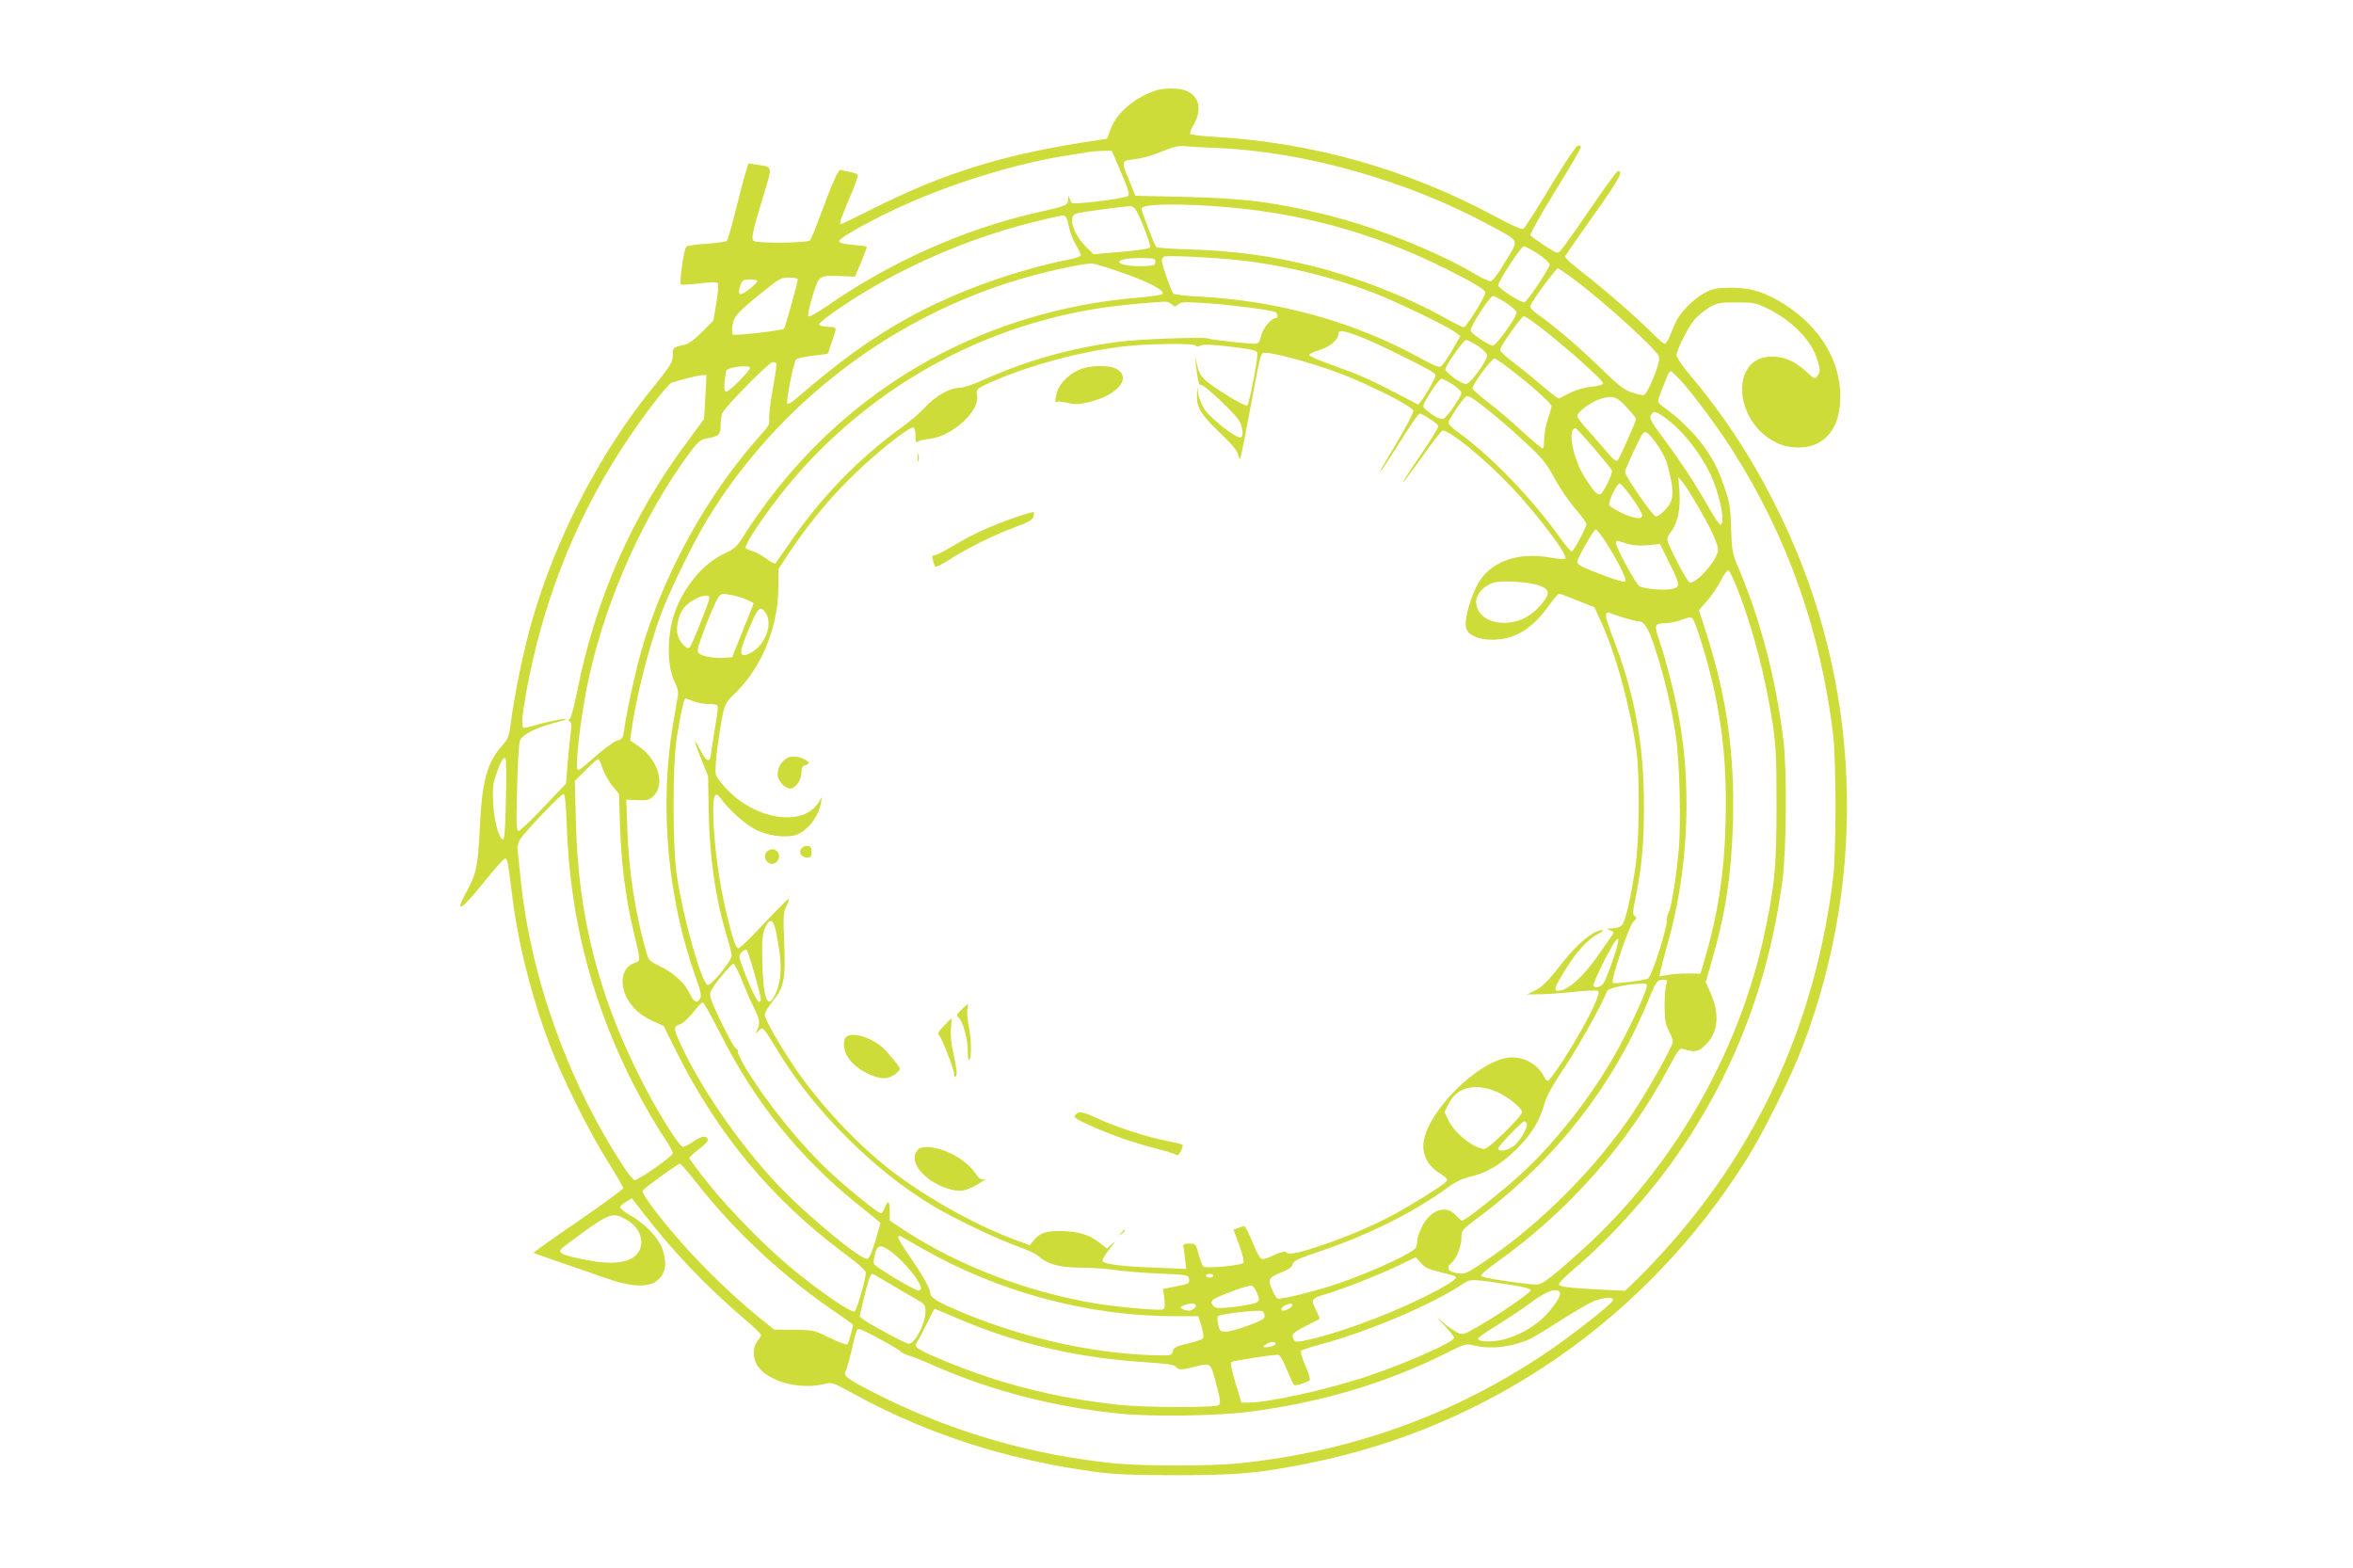 <?xml version="1.0" standalone="no"?>
<!DOCTYPE svg PUBLIC "-//W3C//DTD SVG 20010904//EN"
 "http://www.w3.org/TR/2001/REC-SVG-20010904/DTD/svg10.dtd">
<svg version="1.0" xmlns="http://www.w3.org/2000/svg"
 width="1280pt" height="853pt" viewBox="0 0 1280 853"
 preserveAspectRatio="xMidYMid meet">
<g transform="translate(0,853) scale(0.1,-0.1)"
fill="#cddc39" stroke="none">
<path d="M6279 8035 c-115 -42 -205 -121 -237 -207 l-20 -53 -53 -8 c-493 -72
-824 -173 -1222 -373 -92 -46 -170 -84 -173 -84 -11 0 0 32 47 142 28 65 48
122 45 127 -3 5 -22 12 -42 15 -19 4 -41 9 -49 12 -14 6 -43 -60 -116 -256
-23 -63 -47 -121 -52 -127 -11 -15 -283 -18 -306 -4 -17 11 -8 49 54 254 48
155 49 149 -37 161 l-46 7 -12 -37 c-7 -20 -32 -113 -55 -206 -23 -93 -46
-173 -51 -178 -5 -5 -54 -12 -109 -16 -55 -3 -105 -11 -111 -15 -13 -10 -40
-196 -30 -206 3 -3 47 -1 98 5 57 7 96 8 102 2 6 -6 3 -46 -7 -106 l-16 -98
-62 -62 c-40 -40 -74 -65 -93 -69 -64 -13 -66 -15 -66 -53 0 -43 -9 -57 -112
-185 -290 -357 -529 -823 -658 -1278 -42 -149 -91 -386 -110 -533 -10 -80 -15
-94 -45 -128 -85 -94 -113 -195 -125 -452 -10 -209 -18 -250 -75 -352 -64
-117 -26 -97 90 48 58 73 113 134 120 136 15 4 16 1 40 -191 32 -265 106 -559
206 -822 69 -181 215 -476 318 -638 45 -71 81 -134 81 -140 0 -7 -111 -88
-246 -181 -135 -92 -244 -170 -242 -172 2 -1 69 -25 148 -52 80 -27 190 -65
245 -85 143 -50 236 -53 285 -9 41 36 49 90 25 163 -22 65 -94 142 -179 189
-31 18 -55 37 -53 44 2 6 17 19 34 29 l31 18 68 -88 c156 -202 337 -392 537
-562 53 -45 97 -87 97 -93 0 -5 -9 -21 -20 -35 -24 -30 -26 -83 -5 -123 47
-90 229 -144 369 -109 43 11 45 10 172 -60 394 -215 829 -354 1304 -418 105
-14 202 -18 440 -18 333 0 445 10 720 65 984 197 1837 788 2380 1651 95 151
243 450 309 624 355 937 312 1977 -119 2871 -142 296 -299 539 -502 780 -37
45 -68 90 -68 101 0 29 64 156 100 197 18 20 54 49 79 64 42 24 55 27 146 27
88 0 107 -3 159 -28 139 -65 250 -176 282 -284 17 -57 17 -65 0 -88 -13 -19
-16 -18 -61 24 -61 56 -117 81 -186 81 -230 1 -210 -357 26 -469 68 -33 163
-34 222 -3 83 44 124 129 124 257 0 191 -108 371 -294 493 -109 71 -190 97
-302 97 -77 -1 -97 -5 -140 -27 -50 -26 -117 -89 -148 -140 -9 -15 -26 -52
-38 -83 -11 -30 -26 -55 -33 -55 -6 0 -34 23 -61 51 -77 79 -271 248 -384 335
-56 43 -100 83 -98 89 3 6 73 107 156 224 137 192 164 241 132 241 -5 0 -73
-93 -151 -207 -78 -115 -150 -216 -160 -226 -16 -18 -20 -17 -88 27 -39 26
-74 51 -77 57 -4 5 57 112 134 238 78 125 141 234 141 240 0 7 -8 11 -17 9
-10 -2 -72 -96 -149 -223 -73 -121 -139 -224 -146 -229 -11 -6 -53 12 -144 61
-483 261 -995 407 -1542 439 -67 4 -125 11 -128 15 -3 5 6 28 20 52 46 79 30
154 -40 183 -41 17 -127 17 -175 -1z m341 -310 c474 -19 1037 -178 1479 -418
174 -94 165 -75 90 -200 -41 -70 -70 -107 -81 -107 -9 0 -41 14 -69 31 -220
130 -547 261 -819 329 -283 70 -446 91 -774 99 l-270 6 -32 80 c-46 111 -46
111 28 119 34 4 84 17 112 28 107 42 122 46 161 43 22 -3 101 -7 175 -10z
m-522 -132 c39 -90 48 -121 39 -129 -16 -14 -296 -49 -307 -38 -4 5 -10 18
-13 29 -3 15 -5 13 -6 -8 -1 -34 -6 -36 -186 -77 -390 -91 -780 -265 -1125
-504 -52 -36 -98 -62 -103 -57 -5 5 6 54 23 110 36 116 34 114 154 109 l77 -3
34 80 c18 44 32 82 30 83 -2 2 -37 7 -77 10 -51 5 -73 11 -73 21 0 18 200 128
375 205 272 120 608 221 870 261 58 9 112 18 120 19 8 2 38 4 66 5 l52 1 50
-117z m487 -183 c468 -30 877 -140 1288 -346 151 -76 207 -110 207 -126 0 -21
-104 -188 -117 -188 -8 0 -54 23 -104 51 -193 109 -477 221 -709 279 -233 59
-445 87 -698 94 -85 2 -157 8 -162 12 -11 12 -80 192 -80 209 0 23 154 29 375
15z m-412 -14 c20 -20 89 -196 83 -211 -3 -8 -58 -16 -156 -25 l-151 -13 -40
39 c-47 46 -82 113 -77 151 2 20 10 29 33 34 23 6 213 32 282 38 6 1 18 -5 26
-13z m-377 -44 c6 -4 14 -27 18 -52 4 -25 20 -69 36 -97 17 -29 30 -57 30 -62
0 -5 -26 -15 -57 -21 -307 -61 -636 -181 -894 -325 -202 -114 -354 -224 -605
-439 -19 -16 -37 -26 -41 -22 -9 9 34 227 48 241 5 6 46 15 91 20 l81 10 17
50 c35 103 37 94 -17 97 -26 2 -48 7 -48 13 0 13 134 108 258 182 285 171 623
308 942 383 142 34 127 31 141 22z m2571 -203 c35 -23 63 -49 63 -58 0 -19
-119 -198 -137 -205 -15 -6 -143 75 -143 92 0 22 125 212 139 212 8 0 43 -19
78 -41z m-1623 -35 c244 -27 499 -89 733 -179 122 -47 399 -181 442 -214 l25
-19 -45 -78 c-25 -43 -52 -82 -60 -87 -11 -7 -41 5 -104 40 -362 201 -778 317
-1215 340 -75 3 -134 11 -138 17 -13 17 -62 159 -62 178 0 9 6 19 13 22 18 8
266 -4 411 -20z m-459 -9 c0 -17 -8 -20 -60 -23 -68 -3 -136 8 -136 23 0 14
55 23 131 21 58 -1 65 -3 65 -21z m-167 -63 c138 -49 223 -95 205 -112 -4 -5
-69 -14 -143 -20 -807 -70 -1518 -461 -1999 -1100 -47 -63 -107 -148 -131
-188 -42 -68 -50 -75 -116 -107 -115 -55 -222 -188 -268 -331 -39 -121 -37
-284 5 -366 15 -29 20 -52 16 -77 -4 -20 -15 -88 -26 -152 -75 -442 -30 -945
123 -1374 27 -74 33 -102 25 -116 -15 -30 -34 -22 -54 20 -26 59 -91 120 -162
153 -60 29 -64 32 -78 81 -58 203 -94 433 -102 659 l-6 168 61 -3 c52 -2 64 1
86 22 67 63 27 198 -82 273 l-44 30 7 52 c24 178 91 444 160 633 46 125 175
390 250 513 386 637 1017 1117 1734 1320 155 44 330 80 366 76 17 -2 95 -27
173 -54z m2441 -29 c170 -127 454 -385 466 -424 10 -29 -64 -209 -85 -209 -9
0 -39 7 -66 16 -39 13 -72 39 -164 129 -118 115 -262 238 -345 295 -29 20 -44
37 -41 46 10 27 140 204 150 204 5 0 43 -26 85 -57z m-4219 -3 c0 -15 -69
-262 -75 -268 -10 -10 -270 -40 -279 -32 -4 5 -5 28 -1 52 8 49 29 71 170 185
83 67 94 73 138 73 26 0 47 -4 47 -10z m-220 -9 c0 -12 -74 -71 -89 -71 -14 0
-14 21 -1 54 8 22 16 26 50 26 22 0 40 -4 40 -9z m4072 -118 c32 -21 58 -45
58 -53 0 -25 -110 -180 -129 -180 -21 0 -121 67 -121 82 0 26 105 188 122 188
6 0 38 -17 70 -37z m-1817 -9 c15 -15 17 -15 34 0 16 14 34 15 162 6 130 -9
316 -33 362 -46 17 -5 24 -34 8 -34 -25 0 -69 -53 -80 -95 -9 -36 -16 -45 -33
-45 -45 0 -243 22 -258 29 -21 9 -387 -4 -490 -19 -263 -35 -501 -103 -741
-211 -48 -22 -102 -39 -121 -39 -52 0 -132 -46 -185 -105 -27 -29 -84 -79
-128 -110 -231 -166 -442 -383 -610 -630 -38 -55 -72 -104 -76 -109 -4 -4 -25
5 -46 22 -21 16 -55 35 -75 42 -21 6 -40 15 -42 19 -7 11 56 112 148 235 370
496 900 854 1498 1011 198 52 360 76 635 94 12 0 29 -6 38 -15z m1966 -96
c124 -89 379 -313 379 -333 0 -8 -24 -15 -62 -19 -37 -3 -86 -17 -118 -34 -30
-15 -58 -28 -61 -30 -3 -1 -46 32 -95 74 -49 42 -119 99 -156 126 -38 28 -68
57 -68 65 0 17 117 183 129 183 4 0 28 -14 52 -32z m-946 -78 c85 -32 366
-170 400 -196 20 -15 19 -15 -10 -69 -16 -31 -39 -67 -50 -81 l-20 -25 -135
70 c-145 75 -188 93 -350 151 -57 21 -106 42 -108 48 -2 6 21 17 51 26 58 17
107 57 107 87 0 26 22 24 115 -11z m645 -52 c28 -19 50 -41 50 -51 0 -30 -92
-156 -115 -156 -27 -1 -118 67 -112 83 15 39 99 156 112 156 8 0 38 -15 65
-32z m-1535 2 c4 -7 13 -7 25 0 14 7 58 6 148 -4 139 -17 162 -22 162 -40 1
-41 -46 -279 -55 -282 -7 -3 -50 18 -96 47 -147 91 -163 108 -179 182 l-9 42
4 -45 c10 -87 17 -120 27 -114 13 9 193 -161 212 -200 19 -41 21 -86 3 -86
-29 0 -158 101 -193 151 -15 22 -31 59 -35 82 l-6 42 -2 -43 c-2 -68 22 -108
124 -205 62 -59 96 -99 100 -119 4 -16 9 -27 11 -25 3 2 27 123 54 268 64 339
55 309 90 309 46 0 247 -55 385 -106 162 -60 409 -184 413 -208 2 -9 -36 -84
-84 -164 -103 -174 -96 -162 -91 -162 3 0 48 70 102 155 53 85 101 155 107
155 16 0 97 -53 102 -67 3 -6 -40 -77 -96 -158 -55 -80 -98 -148 -96 -150 1
-2 47 60 102 137 54 77 105 142 112 145 29 11 225 -147 371 -301 136 -142 312
-373 299 -394 -3 -5 -39 -3 -83 5 -186 33 -338 -27 -402 -159 -41 -84 -67
-191 -55 -226 13 -39 67 -62 141 -62 122 0 218 58 309 186 25 35 50 64 55 64
5 0 50 -16 100 -37 l92 -36 35 -76 c81 -176 159 -459 194 -706 19 -136 16
-494 -6 -635 -26 -171 -54 -291 -72 -312 -10 -11 -32 -18 -53 -19 -33 0 -34
-1 -12 -10 21 -8 22 -11 10 -28 -8 -11 -42 -60 -76 -109 -82 -118 -166 -192
-218 -192 -25 0 -18 21 35 106 63 104 129 176 182 203 24 12 35 21 25 21 -48
0 -135 -71 -219 -179 -79 -102 -110 -132 -153 -152 l-40 -19 65 1 c36 0 121 6
190 13 69 8 129 10 134 5 12 -11 -30 -107 -106 -238 -70 -123 -157 -251 -169
-251 -5 0 -15 13 -23 29 -35 66 -117 108 -193 97 -169 -23 -436 -291 -459
-460 -9 -65 24 -130 88 -169 37 -23 45 -33 37 -43 -17 -21 -186 -127 -289
-182 -120 -65 -276 -130 -419 -176 -113 -37 -155 -43 -166 -27 -3 6 -28 -1
-58 -14 -28 -14 -59 -25 -69 -25 -11 0 -28 28 -54 90 -20 50 -40 90 -45 90 -4
0 -19 -4 -33 -10 l-26 -9 32 -86 c18 -51 27 -90 22 -95 -15 -15 -206 -32 -218
-20 -6 6 -18 37 -26 68 -15 56 -16 57 -50 57 -22 0 -34 -4 -33 -12 2 -7 6 -38
9 -69 l7 -57 -169 7 c-172 6 -270 18 -286 34 -5 5 11 34 38 68 32 40 37 50 17
30 l-31 -28 -39 30 c-55 45 -116 63 -208 65 -87 1 -117 -9 -152 -51 l-22 -26
-88 33 c-219 81 -499 241 -688 391 -174 139 -358 336 -490 525 -81 117 -175
280 -175 305 0 11 20 44 44 74 62 76 70 121 62 320 -6 147 -5 164 13 199 10
20 15 37 11 37 -5 0 -64 -60 -132 -132 -68 -73 -130 -134 -139 -136 -13 -2
-23 21 -47 110 -55 198 -92 458 -92 645 0 83 13 100 43 57 41 -59 134 -141
191 -169 62 -30 140 -42 201 -31 67 13 136 95 151 178 l6 33 -21 -33 c-82
-127 -328 -95 -488 65 -34 34 -65 74 -69 88 -7 29 8 167 32 299 17 89 17 90
78 150 141 139 229 357 230 566 l1 105 56 85 c84 127 189 259 296 370 136 142
363 327 385 314 4 -3 8 -23 8 -46 0 -31 3 -38 13 -31 6 6 36 13 66 16 122 14
274 154 256 236 -7 35 -2 39 106 85 205 86 458 153 687 181 131 16 388 19 397
5z m1702 -122 c118 -90 233 -192 233 -208 -1 -8 -9 -40 -20 -70 -11 -30 -19
-79 -20 -107 0 -29 -4 -53 -8 -53 -5 0 -56 43 -113 95 -57 53 -141 124 -186
158 -45 34 -82 68 -83 74 0 23 104 163 121 163 4 0 38 -23 76 -52z m-3984 25
c3 -5 -6 -69 -20 -143 -13 -74 -21 -147 -19 -162 5 -23 -4 -39 -51 -90 -284
-318 -521 -745 -642 -1160 -35 -123 -80 -329 -96 -440 -5 -42 -9 -48 -40 -58
-18 -6 -71 -45 -117 -85 -85 -77 -97 -84 -99 -62 -5 76 29 333 67 502 96 428
296 872 542 1207 51 68 62 77 97 83 66 12 75 20 75 70 0 24 4 54 9 67 13 33
254 278 274 278 9 0 18 -3 20 -7z m-143 -24 c0 -16 -111 -129 -128 -129 -11 0
-14 11 -10 55 3 30 7 58 11 61 18 19 127 30 127 13z m5065 -71 c72 -80 205
-260 283 -383 297 -471 474 -971 544 -1540 17 -147 17 -633 0 -780 -94 -766
-390 -1431 -888 -1995 -56 -63 -134 -146 -173 -184 l-71 -68 -123 6 c-186 10
-237 16 -237 30 0 7 36 43 79 80 190 160 405 396 555 609 316 450 509 951 583
1512 21 163 24 599 5 755 -41 336 -124 655 -246 943 -32 76 -35 91 -39 212 -3
113 -8 143 -36 223 -35 104 -64 159 -127 243 -46 61 -139 150 -197 189 -20 14
-37 30 -37 37 0 7 9 36 21 65 12 29 25 63 30 76 5 12 13 22 18 22 5 0 30 -24
56 -52z m-5308 -88 l-7 -119 -92 -125 c-300 -403 -496 -847 -598 -1355 -15
-79 -34 -147 -40 -151 -9 -6 -9 -9 0 -15 8 -5 10 -21 6 -49 -3 -22 -11 -97
-17 -165 l-10 -124 -122 -128 c-67 -71 -128 -129 -136 -129 -12 0 -13 37 -8
233 3 127 10 244 15 258 13 32 88 71 182 95 36 9 67 18 70 21 9 8 -87 -9 -152
-28 -36 -10 -71 -19 -77 -19 -17 0 -13 57 14 207 109 586 338 1102 699 1570
39 51 78 95 86 99 28 12 145 42 169 43 l24 1 -6 -120z m4065 69 c26 -17 48
-38 48 -46 0 -19 -78 -133 -96 -140 -17 -6 -47 7 -89 41 -25 20 -27 25 -15 47
32 60 81 129 92 129 6 0 33 -14 60 -31z m206 -150 c48 -38 134 -114 192 -168
90 -84 113 -112 153 -187 26 -49 76 -124 112 -166 36 -42 65 -82 65 -88 0 -19
-70 -150 -80 -150 -6 0 -31 30 -58 67 -160 225 -387 459 -569 588 -24 17 -43
37 -43 46 0 16 75 128 94 141 14 9 34 -3 134 -83z m741 25 c28 -30 51 -59 51
-63 0 -14 -90 -215 -101 -226 -7 -7 -24 6 -52 40 -23 27 -70 81 -104 119 -35
38 -63 75 -63 81 0 25 73 78 129 96 65 19 87 12 140 -47z m204 -53 c88 -61
186 -179 246 -300 52 -102 88 -269 62 -286 -5 -3 -35 39 -65 93 -70 124 -151
248 -249 380 -65 87 -75 106 -67 123 14 25 24 24 73 -10z m-383 -168 c51 -60
95 -114 98 -121 7 -20 -49 -132 -66 -132 -17 0 -29 14 -77 86 -67 102 -102
274 -54 274 4 0 48 -48 99 -107z m340 25 c25 -34 51 -82 58 -107 43 -158 41
-204 -13 -258 -18 -18 -39 -33 -47 -33 -16 0 -168 220 -168 243 0 13 71 168
94 205 14 23 31 12 76 -50z m211 -316 c91 -154 131 -241 124 -272 -13 -58
-113 -170 -152 -170 -14 0 -123 209 -123 236 0 9 9 27 20 41 36 46 53 127 46
217 l-6 81 21 -25 c11 -13 43 -62 70 -108z m-355 36 c83 -114 87 -137 21 -123
-44 10 -127 53 -133 69 -6 17 42 116 56 116 6 0 31 -28 56 -62z m-132 -255
c67 -105 117 -206 108 -215 -6 -6 -51 6 -108 28 -124 46 -154 61 -154 78 0 19
90 176 101 176 5 0 29 -30 53 -67z m128 -14 c26 -6 68 -9 105 -5 l63 7 50
-101 c62 -124 63 -136 9 -145 -44 -8 -144 2 -171 16 -18 10 -128 211 -128 236
0 9 6 13 14 10 8 -3 34 -11 58 -18z m590 -244 c83 -213 149 -464 190 -725 19
-127 22 -183 22 -455 0 -335 -11 -446 -70 -715 -143 -643 -495 -1251 -979
-1692 -66 -60 -146 -130 -179 -155 -60 -44 -60 -44 -120 -38 -126 14 -249 34
-258 43 -6 6 31 38 93 82 383 274 709 643 924 1048 52 98 63 112 80 106 65
-21 84 -17 124 23 69 68 77 167 25 284 l-25 56 31 109 c76 258 109 477 117
759 10 376 -33 681 -147 1037 l-38 119 44 50 c24 27 58 77 75 110 16 33 35 59
41 57 6 -2 29 -49 50 -103z m-1079 20 c60 -22 62 -45 6 -109 -50 -57 -104 -86
-174 -93 -98 -10 -175 40 -175 114 0 41 42 87 94 103 44 14 192 5 249 -15z
m-4315 -75 c23 -11 42 -20 42 -22 0 -2 -27 -68 -59 -148 l-58 -145 -39 -3
c-51 -5 -117 6 -138 21 -15 11 -15 18 7 82 31 89 74 193 94 224 13 21 20 22
61 16 26 -4 66 -15 90 -25z m-201 -2 c-10 -40 -94 -249 -105 -260 -16 -16 -59
32 -67 74 -8 43 8 107 36 142 25 32 85 65 118 66 19 0 22 -4 18 -22z m307 -70
c46 -66 -8 -194 -97 -227 -52 -20 -47 17 26 182 32 71 46 81 71 45z m4671 -29
c33 -10 68 -19 78 -19 33 0 56 -39 95 -162 44 -135 83 -298 107 -453 22 -136
31 -489 16 -640 -14 -149 -40 -303 -54 -330 -6 -11 -10 -25 -9 -32 7 -36 -83
-319 -104 -327 -29 -11 -184 -30 -191 -23 -12 13 88 310 112 333 19 17 20 22
8 30 -12 8 -12 23 6 109 33 166 44 291 44 490 0 340 -51 616 -175 932 -39 102
-41 131 -9 118 9 -4 43 -16 76 -26z m413 -109 c108 -340 149 -632 139 -999 -7
-284 -42 -507 -117 -762 l-20 -66 -67 1 c-38 1 -88 -3 -112 -8 l-44 -8 5 28
c3 16 22 88 42 159 102 361 128 785 70 1160 -19 126 -74 353 -114 469 -34 100
-32 105 35 106 22 1 60 9 85 19 33 13 48 15 57 7 6 -6 25 -54 41 -106z m-5475
-345 c20 -8 56 -15 81 -15 25 0 47 -4 50 -8 3 -5 -3 -58 -14 -118 -10 -60 -20
-124 -22 -143 -5 -53 -24 -48 -57 16 -41 78 -39 59 5 -50 l36 -90 3 -186 c5
-259 36 -475 100 -687 14 -45 25 -91 25 -103 0 -28 -110 -162 -130 -159 -32 6
-131 353 -167 588 -25 160 -25 608 -1 760 24 145 38 210 48 210 4 0 24 -7 43
-15z m-1021 -538 c-3 -154 -8 -217 -16 -214 -23 8 -48 102 -53 197 -4 80 -2
105 17 160 24 70 39 95 50 83 4 -4 5 -106 2 -226z m514 206 c16 -51 42 -101
70 -134 l31 -37 6 -184 c7 -198 30 -379 72 -559 42 -176 41 -165 7 -177 -91
-32 -86 -168 10 -259 18 -18 59 -44 90 -58 l58 -26 73 -147 c222 -443 518
-798 904 -1086 86 -64 123 -97 123 -111 0 -30 -48 -197 -60 -209 -12 -12 -160
86 -315 211 -148 118 -358 330 -483 486 -56 70 -102 132 -102 137 0 5 23 26
50 47 28 20 50 43 50 50 0 28 -32 25 -77 -6 -25 -18 -52 -31 -60 -29 -21 4
-141 197 -227 368 -230 452 -341 891 -353 1393 l-6 229 59 59 c32 32 62 59 67
59 4 0 10 -8 13 -17z m-183 -345 c17 -474 121 -900 322 -1324 64 -134 148
-284 217 -386 21 -31 38 -64 38 -72 0 -15 -186 -146 -208 -146 -7 0 -37 37
-66 83 -302 464 -503 1033 -555 1567 -7 63 -13 129 -15 146 -3 19 3 42 14 59
30 45 221 245 234 245 10 0 14 -43 19 -172z m1137 -570 c36 -168 35 -267 -2
-346 -44 -94 -69 -22 -72 213 -1 84 3 119 16 148 24 53 44 48 58 -15z m4554
-159 c-19 -57 -42 -114 -50 -126 -14 -22 -43 -30 -57 -17 -3 4 23 65 59 136
79 158 102 162 48 7z m-4669 -79 c38 -136 40 -150 24 -150 -11 0 -53 88 -89
188 -22 60 -22 63 -5 82 10 11 22 17 27 12 4 -4 24 -64 43 -132z m-66 -41 c21
-52 50 -118 65 -147 29 -56 32 -82 15 -115 -12 -22 -11 -22 9 -4 24 22 20 26
110 -121 193 -317 517 -639 834 -830 116 -70 351 -182 463 -222 49 -17 99 -40
110 -50 49 -46 114 -65 230 -66 61 0 148 -6 195 -13 47 -7 155 -16 240 -19
151 -7 155 -8 158 -30 4 -25 1 -26 -82 -42 l-59 -12 7 -53 c4 -38 2 -54 -7
-58 -21 -8 -247 12 -372 33 -370 63 -736 203 -1032 395 l-83 55 0 50 c0 57
-10 64 -27 20 -6 -16 -16 -30 -21 -30 -15 0 -164 120 -269 216 -161 148 -349
380 -468 576 -25 43 -44 82 -41 87 3 5 -1 11 -9 15 -16 6 -132 239 -141 284
-5 24 4 41 56 106 34 42 66 76 71 74 5 -2 27 -46 48 -99z m5025 -16 c-5 -16
-9 -68 -9 -118 1 -73 5 -98 23 -132 12 -23 22 -50 22 -59 0 -24 -129 -256
-213 -382 -210 -313 -511 -614 -819 -820 -93 -62 -99 -64 -143 -58 -49 8 -61
31 -28 57 26 22 53 90 53 136 0 41 1 42 113 126 403 305 716 707 902 1162 44
107 50 115 82 115 23 0 24 -3 17 -27z m-108 -19 c-13 -51 -106 -247 -172 -363
-134 -235 -325 -478 -509 -647 -105 -96 -304 -254 -320 -254 -6 0 -22 14 -37
30 -51 58 -137 29 -182 -62 -14 -29 -26 -62 -26 -74 0 -12 -3 -30 -6 -39 -11
-28 -236 -133 -424 -197 -119 -41 -318 -90 -331 -82 -6 3 -19 27 -30 51 -23
55 -19 63 56 93 38 16 55 28 57 43 3 18 29 30 168 77 240 80 501 211 671 337
45 33 82 51 124 61 92 21 172 68 256 152 81 80 126 154 152 251 10 36 45 99
109 194 77 115 211 356 230 414 4 15 111 38 182 40 36 1 38 0 32 -25z m-5036
-250 c187 -371 430 -672 749 -928 67 -54 121 -98 121 -99 0 -1 -13 -45 -28
-97 -19 -64 -33 -96 -44 -98 -35 -7 -328 235 -489 405 -209 221 -429 541 -535
781 -31 70 -30 78 6 90 16 6 48 35 72 66 24 31 47 55 52 53 6 -2 48 -80 96
-173z m4234 -319 c55 -26 126 -85 126 -105 0 -22 -182 -200 -204 -200 -57 0
-166 87 -198 158 l-20 43 24 47 c46 92 151 114 272 57z m151 -165 c11 -18 -39
-104 -74 -127 -37 -25 -81 -30 -81 -11 0 13 129 148 142 148 4 0 10 -5 13 -10z
m-4518 -322 c211 -269 476 -515 761 -708 50 -34 92 -64 92 -67 0 -15 -24 -99
-30 -106 -5 -5 -47 11 -96 35 -86 42 -89 43 -195 44 l-108 1 -83 67 c-133 108
-298 267 -413 397 -129 146 -226 275 -219 292 5 12 192 147 204 147 3 0 43
-46 87 -102z m-388 -198 c107 -54 121 -178 27 -221 -55 -25 -142 -24 -264 2
-122 26 -136 37 -90 71 240 179 254 186 327 148z m1615 -160 c415 -238 903
-370 1373 -370 l132 0 17 -56 c11 -38 13 -59 6 -66 -6 -6 -43 -18 -84 -28 -62
-14 -73 -20 -78 -41 -6 -24 -7 -24 -111 -21 -342 10 -738 102 -1078 251 -99
43 -131 65 -131 88 0 23 -39 93 -111 197 -38 54 -66 103 -63 107 3 5 8 8 12 5
4 -2 56 -32 116 -66z m-168 -18 c74 -55 164 -165 164 -202 0 -5 -7 -10 -15
-10 -21 0 -235 128 -241 145 -3 7 0 31 6 54 13 50 31 53 86 13z m2884 -63 c21
-25 41 -34 104 -49 43 -11 81 -21 83 -24 11 -10 -12 -27 -95 -73 -196 -107
-497 -223 -695 -269 -68 -16 -80 -16 -88 -3 -17 28 -8 39 64 75 39 20 73 38
75 39 2 2 -6 21 -17 44 -32 62 -29 68 52 91 93 28 299 109 402 159 44 22 82
40 85 40 3 1 16 -13 30 -30z m-2897 -108 c45 -27 109 -65 142 -83 60 -35 60
-35 59 -80 -3 -66 -58 -168 -91 -168 -15 0 -208 103 -245 131 l-22 17 23 99
c23 95 36 133 47 133 3 0 42 -22 87 -49z m1767 39 c0 -5 -9 -10 -20 -10 -11 0
-20 5 -20 10 0 6 9 10 20 10 11 0 20 -4 20 -10z m1609 -48 c67 -10 116 -22
118 -29 5 -13 -185 -143 -304 -209 -64 -36 -65 -37 -99 -21 -18 9 -52 33 -76
54 -38 32 -36 30 10 -18 28 -30 52 -60 52 -67 0 -22 -252 -135 -463 -206 -215
-73 -544 -146 -654 -146 l-40 0 -32 106 c-18 58 -29 110 -24 114 7 7 218 40
255 40 10 0 27 -28 48 -80 18 -44 36 -82 40 -85 9 -5 70 14 84 26 5 5 -4 38
-23 80 -19 42 -28 76 -23 81 5 5 51 20 103 34 261 69 613 219 779 331 39 26
46 26 249 -5z m-1371 -46 c14 -36 14 -40 -1 -51 -9 -7 -63 -17 -119 -24 -89
-10 -104 -9 -117 4 -11 11 -13 20 -6 31 10 16 188 83 214 80 7 0 20 -19 29
-40z m1647 4 c9 -15 -20 -63 -74 -122 -62 -67 -161 -122 -252 -139 -64 -12
-119 -7 -119 10 0 4 48 38 108 74 59 37 143 93 187 126 78 58 134 77 150 51z
m289 -44 c-8 -22 -215 -184 -354 -279 -503 -341 -1067 -545 -1685 -608 -154
-15 -516 -15 -670 0 -453 46 -878 169 -1275 367 -177 89 -204 108 -190 134 6
10 19 59 31 107 27 120 29 123 43 123 15 0 205 -102 227 -123 9 -8 27 -17 40
-20 13 -3 82 -30 152 -61 304 -133 643 -220 996 -256 179 -18 529 -13 708 10
389 50 747 157 1068 318 107 53 111 54 153 43 93 -24 219 -8 317 41 22 12 96
57 164 101 69 44 145 88 170 98 57 23 113 25 105 5z m-2271 -23 c11 -10 -14
-33 -37 -33 -11 0 -28 5 -36 10 -12 7 -10 11 10 19 30 12 54 13 63 4z m527 -3
c0 -10 -32 -30 -49 -30 -20 0 -11 20 12 30 29 12 37 12 37 0z m-1824 -71 c322
-138 648 -215 1019 -239 120 -8 163 -14 171 -25 14 -19 30 -19 111 2 81 20 79
21 112 -107 19 -71 21 -94 12 -103 -16 -16 -408 -15 -556 2 -258 28 -494 80
-723 157 -140 47 -325 124 -358 149 -18 13 -18 15 -1 42 10 15 34 61 53 101
19 39 36 72 38 72 2 0 57 -23 122 -51z m1674 11 c0 -14 -22 -26 -87 -50 -49
-18 -103 -33 -122 -34 -32 -1 -36 2 -44 37 -5 22 -6 42 -1 47 14 13 227 37
242 27 6 -5 12 -17 12 -27z m58 -152 c-3 -7 -20 -14 -39 -16 -32 -2 -33 -1
-15 13 24 18 59 20 54 3z"/>
<path d="M5884 6524 c-60 -21 -118 -75 -132 -122 -14 -47 -15 -65 -3 -58 5 4
32 1 60 -6 41 -9 61 -8 117 5 158 39 234 135 144 182 -36 19 -131 18 -186 -1z"/>
<path d="M4992 6040 c0 -19 2 -27 5 -17 2 9 2 25 0 35 -3 9 -5 1 -5 -18z"/>
<path d="M5510 5711 c-135 -49 -223 -89 -326 -151 -46 -28 -90 -50 -100 -50
-13 0 -15 -6 -9 -27 3 -16 9 -31 13 -35 4 -4 39 13 77 38 94 61 250 138 359
177 66 24 91 38 97 54 4 12 5 24 1 27 -4 2 -54 -13 -112 -33z"/>
<path d="M4281 4406 c-30 -17 -50 -52 -51 -89 0 -33 39 -77 69 -77 28 0 61 47
61 87 0 26 5 36 20 40 25 7 25 15 2 29 -31 20 -76 24 -101 10z"/>
<path d="M4360 3915 c-18 -22 -1 -50 31 -50 20 0 24 5 24 30 0 23 -5 31 -21
33 -11 2 -27 -4 -34 -13z"/>
<path d="M4170 3895 c-26 -32 13 -81 48 -59 34 22 22 74 -18 74 -10 0 -23 -7
-30 -15z"/>
<path d="M5232 3039 c-28 -26 -31 -33 -19 -43 24 -18 51 -116 52 -183 0 -41 3
-56 9 -46 12 22 10 108 -4 181 -7 33 -10 75 -8 92 3 16 4 30 4 30 -1 0 -16
-14 -34 -31z"/>
<path d="M5135 2950 c-25 -25 -36 -44 -29 -48 14 -10 84 -187 84 -214 0 -15 3
-19 10 -12 8 8 4 40 -10 105 -15 63 -20 113 -17 152 3 31 4 57 3 57 -1 0 -20
-18 -41 -40z"/>
<path d="M4602 2888 c-16 -16 -15 -63 3 -97 39 -77 174 -146 235 -121 16 7 36
20 45 30 17 19 20 14 -63 111 -59 68 -185 112 -220 77z"/>
<path d="M5850 2465 c-11 -13 0 -21 72 -54 110 -51 239 -96 363 -128 55 -14
105 -29 112 -35 8 -7 16 -1 27 21 9 16 13 32 8 34 -4 3 -45 13 -92 22 -108 22
-266 73 -366 119 -85 40 -106 43 -124 21z"/>
<path d="M5002 2283 c-7 -3 -17 -16 -23 -30 -27 -71 91 -178 218 -199 30 -4
52 -1 84 14 46 21 99 57 67 46 -11 -4 -25 8 -47 39 -60 88 -225 160 -299 130z"/>
<path d="M6099 1823 c-13 -16 -12 -17 4 -4 16 13 21 21 13 21 -2 0 -10 -8 -17
-17z"/>
</g>
</svg>
